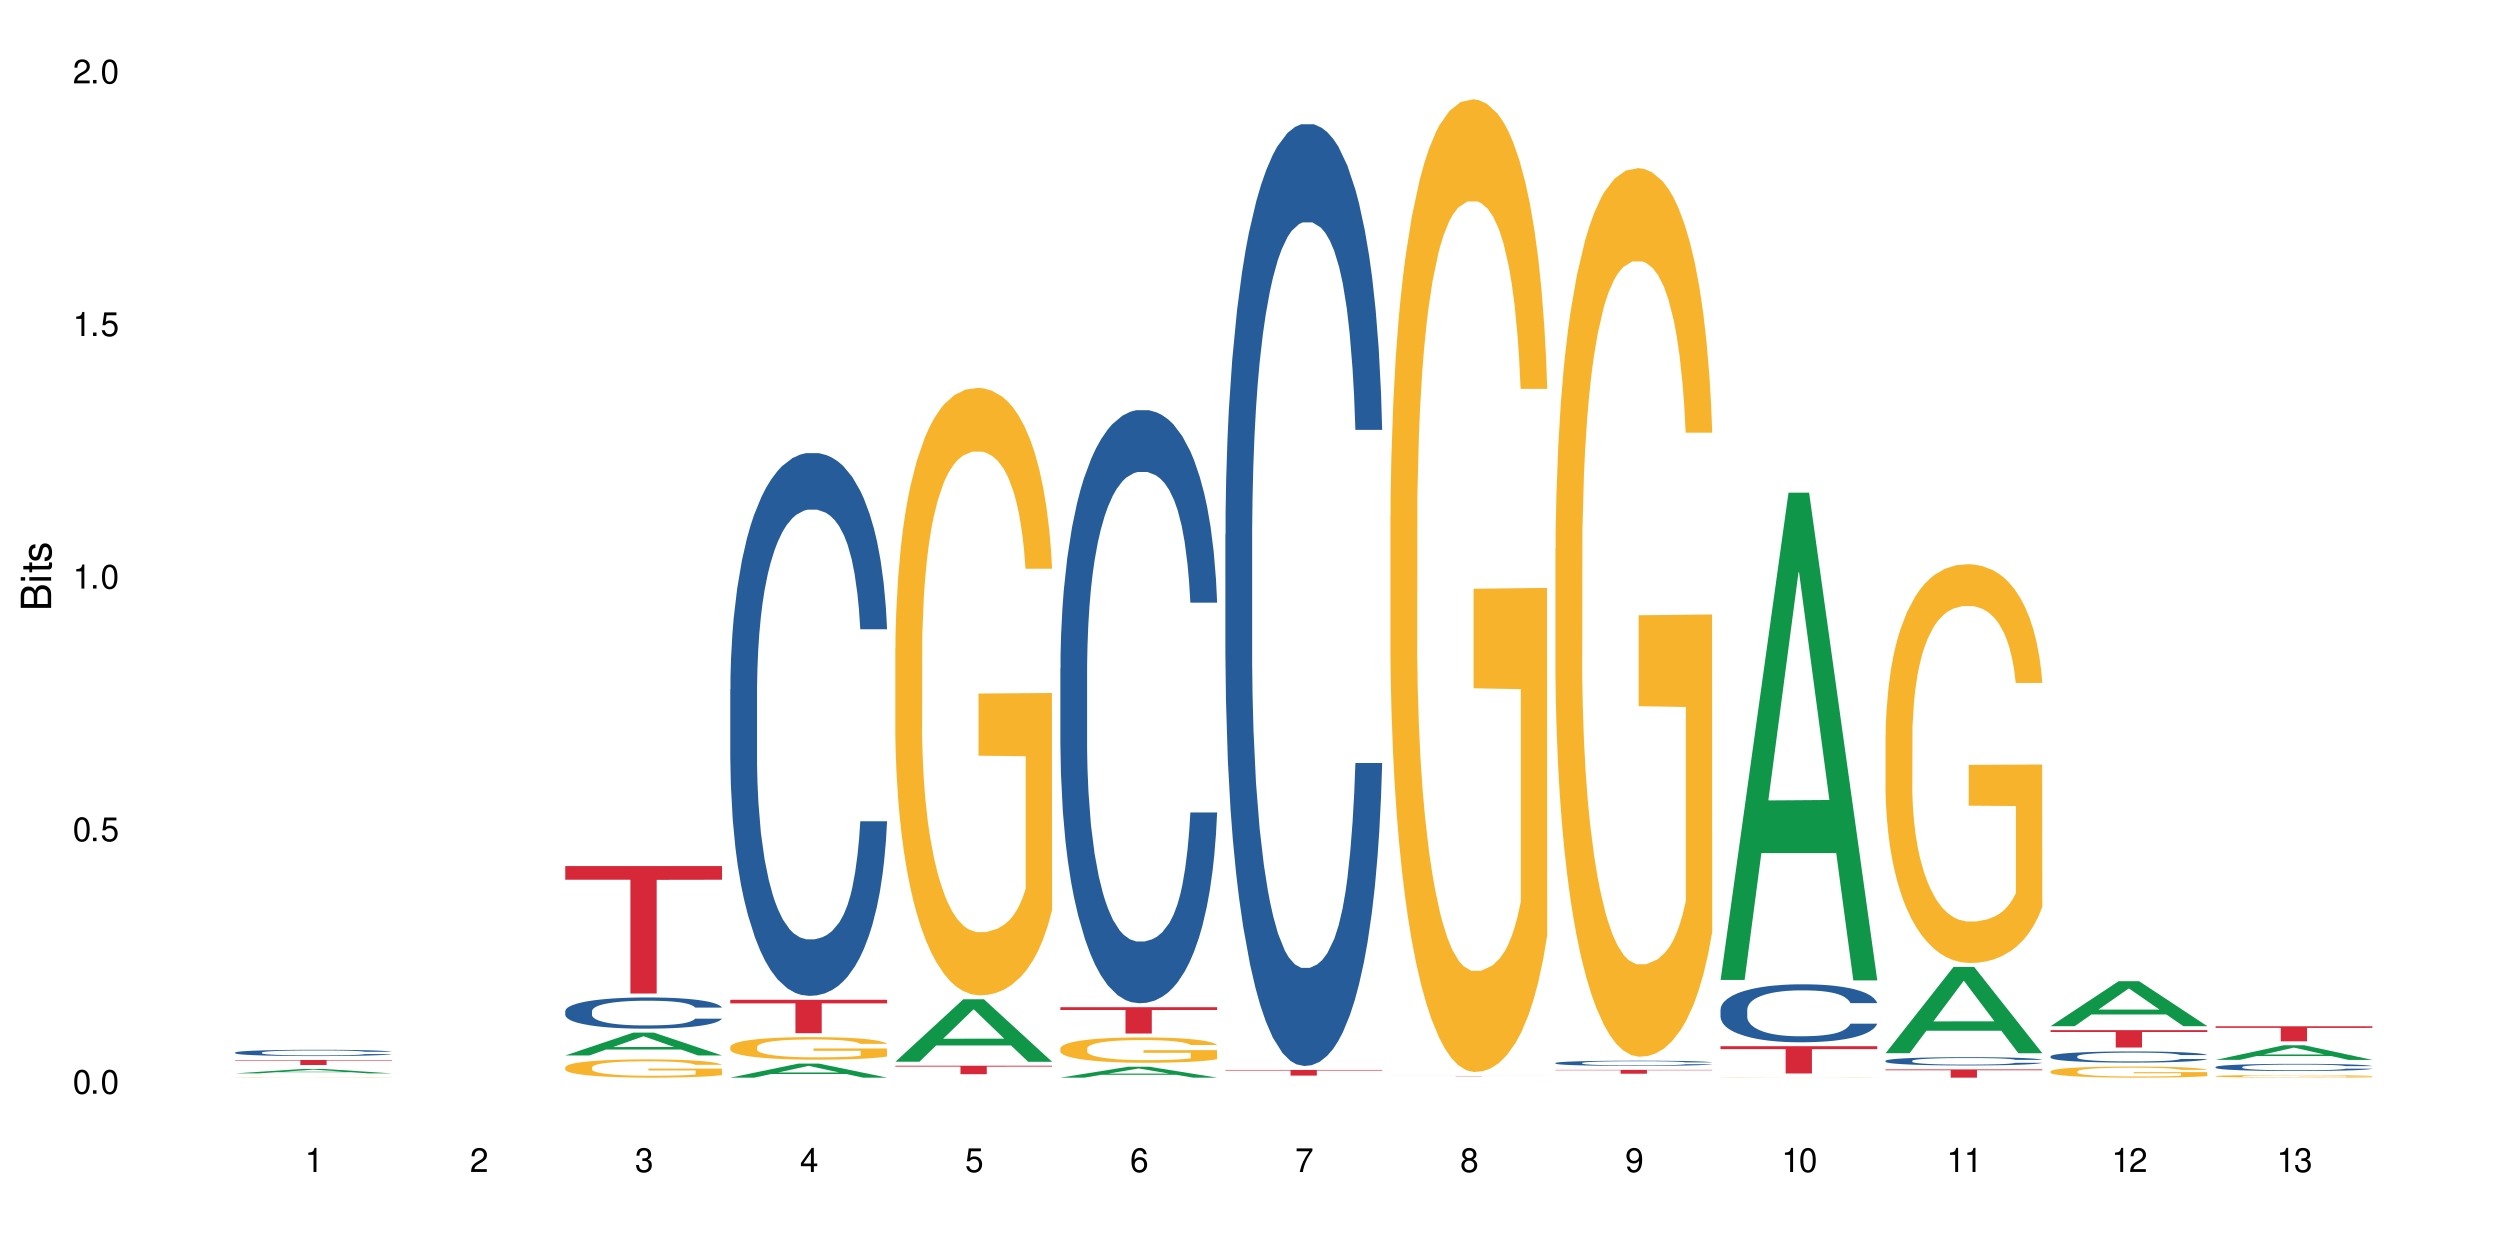<?xml version="1.0" encoding="UTF-8"?>
<svg xmlns="http://www.w3.org/2000/svg" xmlns:xlink="http://www.w3.org/1999/xlink" width="720" height="360" viewBox="0 0 720 360">
<defs>
<g>
<g id="glyph-0-0">
</g>
<g id="glyph-0-1">
<path d="M 2.641 -6.938 C 2 -6.938 1.422 -6.656 1.078 -6.172 C 0.641 -5.562 0.406 -4.641 0.406 -3.359 C 0.406 -1.016 1.188 0.219 2.641 0.219 C 4.078 0.219 4.859 -1.016 4.859 -3.297 C 4.859 -4.641 4.656 -5.547 4.203 -6.172 C 3.844 -6.656 3.281 -6.938 2.641 -6.938 Z M 2.641 -6.188 C 3.547 -6.188 4 -5.25 4 -3.375 C 4 -1.406 3.562 -0.484 2.625 -0.484 C 1.734 -0.484 1.281 -1.438 1.281 -3.344 C 1.281 -5.25 1.734 -6.188 2.641 -6.188 Z M 2.641 -6.188 "/>
</g>
<g id="glyph-0-2">
<path d="M 1.828 -1 L 0.828 -1 L 0.828 0 L 1.828 0 Z M 1.828 -1 "/>
</g>
<g id="glyph-0-3">
<path d="M 4.562 -6.797 L 1.062 -6.797 L 0.547 -3.094 L 1.328 -3.094 C 1.719 -3.562 2.047 -3.734 2.578 -3.734 C 3.484 -3.734 4.062 -3.109 4.062 -2.094 C 4.062 -1.125 3.484 -0.531 2.578 -0.531 C 1.828 -0.531 1.375 -0.906 1.188 -1.672 L 0.328 -1.672 C 0.453 -1.109 0.547 -0.844 0.75 -0.594 C 1.125 -0.078 1.828 0.219 2.594 0.219 C 3.969 0.219 4.922 -0.781 4.922 -2.219 C 4.922 -3.562 4.031 -4.484 2.719 -4.484 C 2.25 -4.484 1.859 -4.359 1.469 -4.062 L 1.734 -5.969 L 4.562 -5.969 Z M 4.562 -6.797 "/>
</g>
<g id="glyph-0-4">
<path d="M 2.484 -4.938 L 2.484 0 L 3.328 0 L 3.328 -6.938 L 2.766 -6.938 C 2.469 -5.875 2.281 -5.734 0.984 -5.562 L 0.984 -4.938 Z M 2.484 -4.938 "/>
</g>
<g id="glyph-0-5">
<path d="M 4.859 -0.828 L 1.281 -0.828 C 1.359 -1.406 1.672 -1.781 2.5 -2.281 L 3.469 -2.828 C 4.406 -3.344 4.906 -4.062 4.906 -4.906 C 4.906 -5.484 4.672 -6.031 4.266 -6.406 C 3.859 -6.766 3.375 -6.938 2.719 -6.938 C 1.859 -6.938 1.219 -6.625 0.844 -6.031 C 0.609 -5.672 0.5 -5.234 0.484 -4.531 L 1.328 -4.531 C 1.359 -5.016 1.406 -5.281 1.531 -5.516 C 1.75 -5.938 2.188 -6.203 2.703 -6.203 C 3.469 -6.203 4.031 -5.641 4.031 -4.891 C 4.031 -4.344 3.719 -3.859 3.125 -3.516 L 2.234 -3 C 0.812 -2.172 0.406 -1.531 0.328 -0.016 L 4.859 -0.016 Z M 4.859 -0.828 "/>
</g>
<g id="glyph-0-6">
<path d="M 2.125 -3.188 L 2.578 -3.188 C 3.5 -3.188 3.984 -2.766 3.984 -1.922 C 3.984 -1.062 3.469 -0.531 2.594 -0.531 C 1.656 -0.531 1.203 -1 1.156 -2.016 L 0.312 -2.016 C 0.344 -1.453 0.438 -1.094 0.609 -0.781 C 0.953 -0.109 1.625 0.219 2.547 0.219 C 3.953 0.219 4.859 -0.625 4.859 -1.938 C 4.859 -2.828 4.516 -3.297 3.703 -3.594 C 4.344 -3.844 4.656 -4.328 4.656 -5.031 C 4.656 -6.219 3.875 -6.938 2.578 -6.938 C 1.203 -6.938 0.484 -6.172 0.453 -4.703 L 1.297 -4.703 C 1.312 -5.125 1.344 -5.359 1.453 -5.578 C 1.641 -5.969 2.062 -6.203 2.594 -6.203 C 3.344 -6.203 3.797 -5.75 3.797 -5 C 3.797 -4.516 3.609 -4.219 3.25 -4.047 C 3.016 -3.953 2.703 -3.922 2.125 -3.906 Z M 2.125 -3.188 "/>
</g>
<g id="glyph-0-7">
<path d="M 3.141 -1.672 L 3.141 0 L 3.984 0 L 3.984 -1.672 L 4.984 -1.672 L 4.984 -2.438 L 3.984 -2.438 L 3.984 -6.938 L 3.359 -6.938 L 0.266 -2.578 L 0.266 -1.672 Z M 3.141 -2.438 L 1 -2.438 L 3.141 -5.5 Z M 3.141 -2.438 "/>
</g>
<g id="glyph-0-8">
<path d="M 4.781 -5.125 C 4.609 -6.266 3.891 -6.938 2.844 -6.938 C 2.094 -6.938 1.422 -6.578 1.031 -5.953 C 0.594 -5.266 0.406 -4.422 0.406 -3.172 C 0.406 -2 0.578 -1.25 0.984 -0.641 C 1.359 -0.078 1.953 0.219 2.703 0.219 C 3.984 0.219 4.922 -0.75 4.922 -2.094 C 4.922 -3.375 4.062 -4.281 2.844 -4.281 C 2.172 -4.281 1.641 -4.031 1.281 -3.516 C 1.281 -5.234 1.828 -6.188 2.797 -6.188 C 3.391 -6.188 3.797 -5.797 3.938 -5.125 Z M 2.734 -3.531 C 3.547 -3.531 4.062 -2.953 4.062 -2.031 C 4.062 -1.156 3.484 -0.531 2.703 -0.531 C 1.922 -0.531 1.328 -1.188 1.328 -2.078 C 1.328 -2.938 1.906 -3.531 2.734 -3.531 Z M 2.734 -3.531 "/>
</g>
<g id="glyph-0-9">
<path d="M 4.984 -6.797 L 0.438 -6.797 L 0.438 -5.969 L 4.109 -5.969 C 2.5 -3.656 1.828 -2.234 1.328 0 L 2.219 0 C 2.594 -2.172 3.453 -4.047 4.984 -6.094 Z M 4.984 -6.797 "/>
</g>
<g id="glyph-0-10">
<path d="M 3.75 -3.656 C 4.469 -4.094 4.688 -4.438 4.688 -5.078 C 4.688 -6.172 3.844 -6.938 2.641 -6.938 C 1.438 -6.938 0.594 -6.172 0.594 -5.094 C 0.594 -4.438 0.812 -4.094 1.516 -3.656 C 0.734 -3.266 0.359 -2.703 0.359 -1.922 C 0.359 -0.656 1.281 0.219 2.641 0.219 C 3.984 0.219 4.922 -0.656 4.922 -1.922 C 4.922 -2.703 4.531 -3.266 3.75 -3.656 Z M 2.641 -6.188 C 3.359 -6.188 3.812 -5.75 3.812 -5.062 C 3.812 -4.406 3.344 -3.984 2.641 -3.984 C 1.922 -3.984 1.453 -4.406 1.453 -5.078 C 1.453 -5.75 1.922 -6.188 2.641 -6.188 Z M 2.641 -3.266 C 3.484 -3.266 4.062 -2.719 4.062 -1.906 C 4.062 -1.078 3.484 -0.531 2.625 -0.531 C 1.797 -0.531 1.219 -1.094 1.219 -1.906 C 1.219 -2.719 1.781 -3.266 2.641 -3.266 Z M 2.641 -3.266 "/>
</g>
<g id="glyph-0-11">
<path d="M 0.516 -1.578 C 0.672 -0.453 1.406 0.219 2.438 0.219 C 3.188 0.219 3.859 -0.141 4.266 -0.766 C 4.688 -1.453 4.891 -2.297 4.891 -3.547 C 4.891 -4.719 4.703 -5.453 4.312 -6.078 C 3.938 -6.641 3.344 -6.938 2.594 -6.938 C 1.297 -6.938 0.359 -5.969 0.359 -4.625 C 0.359 -3.344 1.234 -2.453 2.453 -2.453 C 3.094 -2.453 3.578 -2.672 4.016 -3.203 C 4 -1.484 3.469 -0.531 2.5 -0.531 C 1.906 -0.531 1.484 -0.906 1.359 -1.578 Z M 2.578 -6.203 C 3.375 -6.203 3.969 -5.531 3.969 -4.641 C 3.969 -3.797 3.391 -3.188 2.547 -3.188 C 1.734 -3.188 1.234 -3.766 1.234 -4.688 C 1.234 -5.562 1.797 -6.203 2.578 -6.203 Z M 2.578 -6.203 "/>
</g>
<g id="glyph-1-0">
</g>
<g id="glyph-1-1">
<path d="M 0 -0.953 L 0 -4.891 C 0 -5.719 -0.234 -6.344 -0.734 -6.797 C -1.188 -7.234 -1.812 -7.469 -2.5 -7.469 C -3.547 -7.469 -4.188 -7 -4.625 -5.875 C -4.984 -6.688 -5.625 -7.094 -6.531 -7.094 C -7.172 -7.094 -7.734 -6.859 -8.141 -6.391 C -8.562 -5.922 -8.75 -5.344 -8.75 -4.5 L -8.75 -0.953 Z M -4.984 -2.062 L -7.766 -2.062 L -7.766 -4.219 C -7.766 -4.844 -7.688 -5.203 -7.453 -5.5 C -7.219 -5.812 -6.859 -5.969 -6.375 -5.969 C -5.891 -5.969 -5.531 -5.812 -5.297 -5.5 C -5.062 -5.203 -4.984 -4.844 -4.984 -4.219 Z M -0.984 -2.062 L -4 -2.062 L -4 -4.781 C -4 -5.766 -3.438 -6.359 -2.484 -6.359 C -1.547 -6.359 -0.984 -5.766 -0.984 -4.781 Z M -0.984 -2.062 "/>
</g>
<g id="glyph-1-2">
<path d="M -6.281 -1.797 L -6.281 -0.797 L 0 -0.797 L 0 -1.797 Z M -8.75 -1.797 L -8.75 -0.797 L -7.484 -0.797 L -7.484 -1.797 Z M -8.75 -1.797 "/>
</g>
<g id="glyph-1-3">
<path d="M -6.281 -3.047 L -6.281 -2.016 L -8.016 -2.016 L -8.016 -1.016 L -6.281 -1.016 L -6.281 -0.172 L -5.469 -0.172 L -5.469 -1.016 L -0.719 -1.016 C -0.078 -1.016 0.281 -1.453 0.281 -2.234 C 0.281 -2.5 0.25 -2.719 0.188 -3.047 L -0.641 -3.047 C -0.609 -2.906 -0.594 -2.766 -0.594 -2.562 C -0.594 -2.141 -0.719 -2.016 -1.156 -2.016 L -5.469 -2.016 L -5.469 -3.047 Z M -6.281 -3.047 "/>
</g>
<g id="glyph-1-4">
<path d="M -4.531 -5.25 C -5.766 -5.25 -6.469 -4.422 -6.469 -2.969 C -6.469 -1.516 -5.719 -0.562 -4.547 -0.562 C -3.562 -0.562 -3.094 -1.062 -2.734 -2.562 L -2.516 -3.484 C -2.344 -4.188 -2.094 -4.469 -1.641 -4.469 C -1.047 -4.469 -0.641 -3.875 -0.641 -3 C -0.641 -2.453 -0.797 -2 -1.062 -1.75 C -1.25 -1.594 -1.422 -1.531 -1.875 -1.469 L -1.875 -0.406 C -0.422 -0.453 0.281 -1.266 0.281 -2.922 C 0.281 -4.5 -0.5 -5.516 -1.719 -5.516 C -2.656 -5.516 -3.172 -4.984 -3.469 -3.734 L -3.703 -2.766 C -3.891 -1.953 -4.156 -1.609 -4.594 -1.609 C -5.188 -1.609 -5.547 -2.125 -5.547 -2.938 C -5.547 -3.75 -5.203 -4.172 -4.531 -4.203 Z M -4.531 -5.25 "/>
</g>
</g>
</defs>
<rect x="-72" y="-36" width="864" height="432" fill="rgb(100%, 100%, 100%)" fill-opacity="1"/>
<path fill-rule="nonzero" fill="rgb(6.275%, 58.824%, 28.235%)" fill-opacity="1" d="M 67.73 309.133 L 67.777 309.133 L 87.316 307.852 L 93.25 307.852 L 112.883 309.133 L 105.984 309.133 L 101.066 308.797 L 79.5 308.797 L 74.676 309.133 L 67.73 309.133 L 81.574 308.66 L 99.086 308.66 L 90.355 308.059 L 90.258 308.059 L 90.164 308.062 L 81.527 308.66 L 81.574 308.66 Z M 67.73 309.133 "/>
<path fill-rule="nonzero" fill="rgb(14.51%, 36.078%, 60%)" fill-opacity="1" d="M 67.73 303.125 L 67.785 303.121 L 67.785 303.082 L 67.953 303.02 L 68.336 302.941 L 68.723 302.887 L 69.715 302.789 L 71.09 302.695 L 72.523 302.621 L 73.566 302.578 L 74.504 302.547 L 76.652 302.484 L 78.027 302.453 L 79.516 302.426 L 81.332 302.398 L 82.652 302.379 L 85.629 302.355 L 87.828 302.344 L 89.535 302.336 L 93.227 302.336 L 95.43 302.344 L 97.027 302.352 L 98.789 302.367 L 100.273 302.379 L 102.863 302.418 L 105.176 302.465 L 106.223 302.488 L 107.875 302.539 L 109.141 302.59 L 110.02 302.633 L 111.012 302.695 L 111.895 302.77 L 112.555 302.852 L 112.883 302.926 L 105.176 302.926 L 104.789 302.859 L 104.348 302.809 L 103.523 302.738 L 102.699 302.691 L 101.543 302.645 L 100.496 302.613 L 99.062 302.582 L 97.797 302.562 L 96.477 302.547 L 95.207 302.535 L 92.785 302.527 L 88.93 302.527 L 86.785 302.543 L 85.629 302.555 L 83.977 302.578 L 82.82 302.598 L 81.441 302.633 L 80.508 302.66 L 79.352 302.703 L 78.523 302.742 L 77.586 302.797 L 77.035 302.836 L 76.543 302.883 L 76.102 302.938 L 75.77 302.996 L 75.551 303.055 L 75.441 303.117 L 75.441 303.371 L 75.551 303.43 L 75.824 303.5 L 76.543 303.602 L 77.586 303.688 L 78.801 303.758 L 79.957 303.809 L 80.617 303.832 L 81.496 303.859 L 82.875 303.891 L 84.855 303.926 L 86.012 303.938 L 87.773 303.949 L 89.594 303.957 L 92.016 303.957 L 94.164 303.949 L 95.594 303.941 L 97.082 303.93 L 99.117 303.902 L 100.383 303.875 L 101.484 303.844 L 102.312 303.812 L 102.863 303.785 L 103.688 303.734 L 104.348 303.676 L 104.844 303.621 L 105.176 303.562 L 112.883 303.562 L 112.555 303.629 L 112.059 303.695 L 111.562 303.742 L 110.793 303.801 L 109.91 303.852 L 108.645 303.91 L 107.598 303.945 L 106.223 303.988 L 104.957 304.02 L 103.578 304.047 L 101.543 304.082 L 100.219 304.098 L 98.789 304.113 L 97.082 304.125 L 94.934 304.137 L 92.621 304.145 L 90.473 304.145 L 88.16 304.141 L 86.453 304.137 L 84.195 304.121 L 81.387 304.09 L 79.352 304.059 L 77.754 304.027 L 76.375 303.996 L 74.836 303.949 L 72.852 303.879 L 71.641 303.82 L 70.816 303.773 L 69.879 303.711 L 69.219 303.652 L 68.445 303.559 L 67.895 303.441 L 67.73 303.352 Z M 67.73 303.125 "/>
<path fill-rule="nonzero" fill="rgb(96.863%, 70.196%, 16.863%)" fill-opacity="1" d="M 67.73 310.309 L 67.785 310.309 L 67.785 310.305 L 68.008 310.301 L 68.559 310.297 L 69.273 310.293 L 70.043 310.289 L 70.539 310.285 L 71.367 310.285 L 72.082 310.281 L 73.898 310.277 L 76.211 310.273 L 77.477 310.273 L 78.91 310.27 L 81.883 310.27 L 84.746 310.266 L 98.566 310.266 L 100.328 310.27 L 103.137 310.27 L 104.898 310.273 L 106.551 310.273 L 107.875 310.277 L 109.195 310.277 L 110.297 310.281 L 111.234 310.285 L 112.059 310.289 L 112.555 310.293 L 112.883 310.297 L 105.23 310.297 L 104.789 310.293 L 104.293 310.289 L 103.469 310.285 L 102.641 310.285 L 101.816 310.281 L 100.273 310.281 L 98.953 310.277 L 84.582 310.277 L 83.039 310.281 L 81.551 310.281 L 79.902 310.285 L 78.801 310.285 L 78.195 310.289 L 77.422 310.289 L 76.871 310.293 L 76.266 310.297 L 75.938 310.301 L 75.496 310.305 L 75.441 310.32 L 75.605 310.324 L 75.938 310.328 L 76.375 310.332 L 77.035 310.336 L 77.699 310.34 L 78.855 310.344 L 79.844 310.344 L 80.617 310.348 L 82.707 310.348 L 84.141 310.352 L 87.445 310.352 L 88.82 310.355 L 97.137 310.355 L 99.227 310.352 L 103.578 310.352 L 104.348 310.348 L 105.285 310.348 L 105.285 310.324 L 91.684 310.324 L 91.684 310.316 L 112.828 310.316 L 112.883 310.352 L 111.727 310.352 L 110.297 310.355 L 108.918 310.355 L 107.488 310.359 L 105.449 310.359 L 103.797 310.363 L 83.48 310.363 L 81.719 310.359 L 78.082 310.359 L 76.598 310.355 L 75.109 310.355 L 73.789 310.352 L 72.906 310.348 L 72.027 310.348 L 71.09 310.344 L 70.207 310.34 L 69.547 310.34 L 68.941 310.336 L 68.5 310.332 L 68.062 310.328 L 67.84 310.324 L 67.73 310.32 Z M 67.73 310.309 "/>
<path fill-rule="nonzero" fill="rgb(83.922%, 15.686%, 22.353%)" fill-opacity="1" d="M 67.73 305.277 L 112.883 305.277 L 112.883 305.43 L 94.066 305.434 L 94.066 306.719 L 86.496 306.719 L 86.496 305.434 L 86.387 305.43 L 67.73 305.43 Z M 67.73 305.277 "/>
<path fill-rule="nonzero" fill="rgb(6.275%, 58.824%, 28.235%)" fill-opacity="1" d="M 162.793 303.969 L 162.84 303.965 L 182.379 297.391 L 188.312 297.391 L 207.945 303.977 L 201.047 303.977 L 196.125 302.258 L 174.562 302.258 L 169.738 303.969 L 162.793 303.969 L 176.637 301.547 L 194.148 301.539 L 185.418 298.465 L 185.32 298.461 L 185.223 298.477 L 176.59 301.539 L 176.637 301.547 Z M 162.793 303.969 "/>
<path fill-rule="nonzero" fill="rgb(14.51%, 36.078%, 60%)" fill-opacity="1" d="M 162.793 291.184 L 162.848 291.176 L 162.848 290.977 L 163.012 290.668 L 163.398 290.273 L 163.781 290 L 164.773 289.516 L 166.148 289.047 L 167.582 288.688 L 168.629 288.473 L 169.562 288.309 L 171.711 288.004 L 173.09 287.852 L 174.574 287.711 L 176.391 287.57 L 177.715 287.488 L 180.688 287.355 L 182.891 287.301 L 184.598 287.273 L 188.285 287.273 L 190.488 287.309 L 192.086 287.348 L 193.848 287.414 L 195.336 287.488 L 197.922 287.668 L 200.234 287.898 L 201.281 288.031 L 202.934 288.285 L 204.199 288.531 L 205.082 288.746 L 206.074 289.047 L 206.953 289.418 L 207.613 289.836 L 207.945 290.191 L 200.234 290.191 L 199.852 289.863 L 199.41 289.605 L 198.582 289.27 L 197.758 289.031 L 196.602 288.793 L 195.555 288.637 L 194.125 288.48 L 192.855 288.383 L 191.535 288.309 L 190.27 288.262 L 187.848 288.211 L 185.039 288.211 L 183.992 288.227 L 181.844 288.293 L 180.688 288.352 L 179.035 288.465 L 177.879 288.574 L 176.504 288.738 L 175.566 288.875 L 174.41 289.09 L 173.586 289.277 L 172.648 289.551 L 172.098 289.754 L 171.602 289.984 L 171.16 290.254 L 170.832 290.543 L 170.609 290.848 L 170.5 291.141 L 170.5 292.414 L 170.609 292.711 L 170.887 293.055 L 171.602 293.555 L 172.648 293.992 L 173.859 294.336 L 175.016 294.582 L 175.676 294.699 L 176.559 294.828 L 177.934 294.992 L 179.918 295.156 L 181.074 295.223 L 182.836 295.289 L 184.652 295.32 L 187.074 295.32 L 189.223 295.289 L 190.656 295.246 L 192.141 295.184 L 194.18 295.043 L 195.445 294.91 L 196.547 294.754 L 197.371 294.598 L 197.922 294.469 L 198.75 294.215 L 199.41 293.934 L 199.906 293.648 L 200.234 293.367 L 207.945 293.367 L 207.613 293.695 L 207.117 294.016 L 206.625 294.254 L 205.852 294.543 L 204.973 294.797 L 203.703 295.082 L 202.66 295.273 L 201.281 295.477 L 200.016 295.633 L 198.641 295.773 L 196.602 295.938 L 195.281 296.02 L 193.848 296.094 L 192.141 296.16 L 189.992 296.215 L 187.68 296.25 L 185.535 296.258 L 183.219 296.242 L 181.512 296.207 L 179.254 296.133 L 176.449 295.988 L 174.41 295.832 L 172.812 295.676 L 171.438 295.512 L 169.895 295.289 L 167.914 294.926 L 166.699 294.648 L 165.875 294.418 L 164.938 294.098 L 164.277 293.812 L 163.508 293.352 L 162.957 292.77 L 162.793 292.316 Z M 162.793 291.184 "/>
<path fill-rule="nonzero" fill="rgb(96.863%, 70.196%, 16.863%)" fill-opacity="1" d="M 162.793 307.359 L 162.848 307.355 L 162.848 307.258 L 163.066 307.043 L 163.617 306.746 L 164.332 306.5 L 165.105 306.309 L 165.602 306.207 L 166.426 306.062 L 167.141 305.957 L 168.957 305.742 L 171.27 305.539 L 172.539 305.453 L 173.969 305.371 L 176.008 305.281 L 176.941 305.246 L 179.805 305.172 L 183.055 305.121 L 186.633 305.109 L 188.285 305.113 L 190.543 305.133 L 193.629 305.184 L 195.391 305.234 L 196.766 305.281 L 198.199 305.344 L 199.961 305.441 L 201.613 305.555 L 202.934 305.672 L 204.254 305.812 L 205.355 305.969 L 206.293 306.137 L 207.117 306.336 L 207.613 306.504 L 207.945 306.672 L 200.289 306.672 L 199.852 306.504 L 199.355 306.375 L 198.527 306.219 L 197.703 306.102 L 196.875 306.012 L 195.336 305.887 L 194.012 305.809 L 192.363 305.742 L 190.766 305.699 L 188.949 305.672 L 187.848 305.66 L 184.926 305.66 L 182.285 305.695 L 180.742 305.73 L 179.641 305.77 L 178.098 305.844 L 177.164 305.898 L 176.613 305.938 L 174.961 306.086 L 173.859 306.223 L 173.254 306.312 L 172.484 306.457 L 171.934 306.586 L 171.328 306.777 L 170.996 306.922 L 170.555 307.25 L 170.5 308.113 L 170.664 308.297 L 170.996 308.492 L 171.438 308.664 L 172.098 308.848 L 172.758 308.988 L 173.914 309.176 L 174.906 309.301 L 175.676 309.379 L 177.164 309.512 L 177.77 309.555 L 179.199 309.641 L 180.688 309.707 L 182.504 309.766 L 183.883 309.793 L 186.082 309.816 L 188.891 309.816 L 192.195 309.789 L 194.289 309.75 L 195.719 309.711 L 196.656 309.68 L 197.812 309.625 L 198.641 309.578 L 199.41 309.523 L 200.348 309.441 L 200.348 308.297 L 186.746 308.289 L 186.746 307.754 L 207.891 307.75 L 207.945 309.625 L 206.789 309.754 L 205.355 309.879 L 203.98 309.977 L 202.547 310.059 L 200.512 310.148 L 198.859 310.207 L 196.324 310.273 L 194.012 310.316 L 191.59 310.344 L 189.441 310.359 L 186.91 310.363 L 184.652 310.355 L 182.23 310.328 L 180.301 310.289 L 178.539 310.238 L 176.777 310.176 L 174.574 310.078 L 173.145 309.996 L 171.656 309.895 L 170.172 309.773 L 168.848 309.645 L 167.969 309.543 L 167.086 309.43 L 166.148 309.285 L 165.27 309.121 L 164.609 308.973 L 164.004 308.805 L 163.562 308.645 L 163.121 308.43 L 162.902 308.258 L 162.793 308.109 Z M 162.793 307.359 "/>
<path fill-rule="nonzero" fill="rgb(83.922%, 15.686%, 22.353%)" fill-opacity="1" d="M 162.793 249.434 L 207.945 249.434 L 207.945 253.363 L 189.125 253.398 L 189.125 286.145 L 181.555 286.145 L 181.555 253.434 L 181.445 253.363 L 162.793 253.363 Z M 162.793 249.434 "/>
<path fill-rule="nonzero" fill="rgb(6.275%, 58.824%, 28.235%)" fill-opacity="1" d="M 210.32 310.359 L 210.371 310.355 L 229.906 306.32 L 235.84 306.32 L 255.477 310.363 L 248.578 310.363 L 243.656 309.309 L 222.094 309.309 L 217.27 310.359 L 210.32 310.359 L 224.168 308.871 L 241.68 308.867 L 232.945 306.98 L 232.852 306.977 L 232.754 306.988 L 224.117 308.867 L 224.168 308.871 Z M 210.32 310.359 "/>
<path fill-rule="nonzero" fill="rgb(14.51%, 36.078%, 60%)" fill-opacity="1" d="M 210.32 198.516 L 210.375 198.375 L 210.375 194.945 L 210.543 189.516 L 210.926 182.656 L 211.312 177.941 L 212.305 169.512 L 213.68 161.367 L 215.113 155.078 L 216.16 151.363 L 217.094 148.508 L 219.242 143.219 L 220.617 140.504 L 222.105 138.074 L 223.922 135.648 L 225.246 134.219 L 228.219 131.934 L 230.422 130.934 L 232.129 130.504 L 235.816 130.504 L 238.02 131.074 L 239.617 131.789 L 241.379 132.934 L 242.863 134.219 L 245.453 137.363 L 247.766 141.363 L 248.812 143.648 L 250.465 148.078 L 251.73 152.363 L 252.613 156.078 L 253.602 161.367 L 254.484 167.797 L 255.145 175.082 L 255.477 181.227 L 247.766 181.227 L 247.379 175.512 L 246.941 171.082 L 246.113 165.223 L 245.289 161.082 L 244.133 156.938 L 243.086 154.223 L 241.652 151.508 L 240.387 149.793 L 239.066 148.508 L 237.801 147.648 L 235.375 146.793 L 232.566 146.793 L 231.523 147.078 L 229.375 148.223 L 228.219 149.223 L 226.566 151.223 L 225.41 153.078 L 224.031 155.938 L 223.098 158.367 L 221.941 162.082 L 221.113 165.367 L 220.18 170.082 L 219.629 173.652 L 219.133 177.656 L 218.691 182.371 L 218.359 187.371 L 218.141 192.656 L 218.031 197.801 L 218.031 219.949 L 218.141 225.094 L 218.418 231.094 L 219.133 239.809 L 220.18 247.383 L 221.391 253.383 L 222.547 257.672 L 223.207 259.672 L 224.086 261.957 L 225.465 264.816 L 227.445 267.672 L 228.602 268.816 L 230.367 269.957 L 232.184 270.531 L 234.605 270.531 L 236.754 269.957 L 238.184 269.242 L 239.672 268.102 L 241.707 265.672 L 242.977 263.387 L 244.078 260.672 L 244.902 257.957 L 245.453 255.672 L 246.277 251.242 L 246.941 246.383 L 247.438 241.383 L 247.766 236.523 L 255.477 236.523 L 255.145 242.238 L 254.648 247.812 L 254.152 251.953 L 253.383 256.957 L 252.5 261.387 L 251.234 266.387 L 250.188 269.672 L 248.812 273.246 L 247.547 275.961 L 246.168 278.387 L 244.133 281.246 L 242.809 282.676 L 241.379 283.961 L 239.672 285.105 L 237.523 286.105 L 235.211 286.676 L 233.062 286.82 L 230.75 286.531 L 229.043 285.961 L 226.785 284.676 L 223.977 282.105 L 221.941 279.391 L 220.344 276.676 L 218.965 273.816 L 217.426 269.957 L 215.441 263.672 L 214.23 258.812 L 213.406 254.812 L 212.469 249.238 L 211.809 244.238 L 211.039 236.238 L 210.488 226.094 L 210.32 218.234 Z M 210.32 198.516 "/>
<path fill-rule="nonzero" fill="rgb(96.863%, 70.196%, 16.863%)" fill-opacity="1" d="M 210.32 301.473 L 210.375 301.469 L 210.375 301.348 L 210.598 301.082 L 211.148 300.715 L 211.863 300.41 L 212.633 300.172 L 213.129 300.047 L 213.957 299.871 L 214.672 299.738 L 216.488 299.473 L 218.801 299.223 L 220.066 299.117 L 221.5 299.016 L 223.539 298.902 L 224.473 298.859 L 227.336 298.766 L 230.586 298.707 L 234.164 298.688 L 235.816 298.695 L 238.074 298.719 L 241.156 298.785 L 242.922 298.844 L 244.297 298.902 L 245.73 298.98 L 247.492 299.098 L 249.145 299.242 L 250.465 299.383 L 251.785 299.562 L 252.887 299.75 L 253.824 299.957 L 254.648 300.207 L 255.145 300.418 L 255.477 300.625 L 247.82 300.625 L 247.379 300.418 L 246.887 300.254 L 246.059 300.059 L 245.234 299.918 L 244.406 299.805 L 242.863 299.648 L 241.543 299.555 L 239.891 299.473 L 238.293 299.418 L 236.477 299.383 L 235.375 299.371 L 232.457 299.371 L 229.816 299.414 L 228.273 299.461 L 227.172 299.508 L 225.629 299.598 L 224.695 299.668 L 224.145 299.715 L 222.492 299.898 L 221.391 300.066 L 220.785 300.18 L 220.012 300.355 L 219.461 300.516 L 218.855 300.754 L 218.527 300.934 L 218.086 301.336 L 218.031 302.406 L 218.195 302.629 L 218.527 302.875 L 218.965 303.09 L 219.629 303.312 L 220.289 303.484 L 221.445 303.719 L 222.438 303.871 L 223.207 303.973 L 224.695 304.133 L 225.301 304.188 L 226.73 304.293 L 228.219 304.375 L 230.035 304.449 L 231.41 304.484 L 233.613 304.512 L 236.422 304.512 L 239.727 304.477 L 241.82 304.43 L 243.25 304.383 L 244.188 304.34 L 245.344 304.277 L 246.168 304.215 L 246.941 304.152 L 247.875 304.051 L 247.875 302.629 L 234.273 302.625 L 234.273 301.961 L 255.422 301.953 L 255.477 304.277 L 254.32 304.438 L 252.887 304.59 L 251.512 304.707 L 250.078 304.809 L 248.043 304.922 L 246.391 304.992 L 243.855 305.078 L 241.543 305.129 L 239.121 305.168 L 236.973 305.184 L 234.441 305.191 L 232.184 305.18 L 229.758 305.141 L 227.832 305.094 L 226.07 305.035 L 224.309 304.957 L 222.105 304.832 L 220.672 304.734 L 219.188 304.609 L 217.699 304.461 L 216.379 304.301 L 215.496 304.176 L 214.617 304.031 L 213.68 303.855 L 212.801 303.652 L 212.137 303.469 L 211.531 303.262 L 211.094 303.062 L 210.652 302.797 L 210.43 302.582 L 210.32 302.398 Z M 210.32 301.473 "/>
<path fill-rule="nonzero" fill="rgb(83.922%, 15.686%, 22.353%)" fill-opacity="1" d="M 210.32 287.949 L 255.477 287.949 L 255.477 288.98 L 236.656 288.988 L 236.656 297.559 L 229.086 297.559 L 229.086 288.996 L 228.977 288.98 L 210.32 288.98 Z M 210.32 287.949 "/>
<path fill-rule="nonzero" fill="rgb(6.275%, 58.824%, 28.235%)" fill-opacity="1" d="M 257.852 305.777 L 257.898 305.762 L 277.438 287.789 L 283.371 287.789 L 303.004 305.793 L 296.105 305.793 L 291.188 301.094 L 269.621 301.094 L 264.797 305.777 L 257.852 305.777 L 271.695 299.152 L 289.207 299.133 L 280.477 290.73 L 280.379 290.715 L 280.285 290.766 L 271.648 299.133 L 271.695 299.152 Z M 257.852 305.777 "/>
<path fill-rule="nonzero" fill="rgb(96.863%, 70.196%, 16.863%)" fill-opacity="1" d="M 257.852 186.641 L 257.906 186.48 L 257.906 183.285 L 258.125 176.094 L 258.676 166.191 L 259.395 158.043 L 260.164 151.652 L 260.66 148.297 L 261.484 143.504 L 262.203 139.988 L 264.02 132.797 L 266.332 126.086 L 267.598 123.211 L 269.031 120.496 L 271.066 117.461 L 272.004 116.34 L 274.867 113.785 L 278.117 112.188 L 281.695 111.707 L 283.348 111.867 L 285.605 112.508 L 288.688 114.262 L 290.449 115.859 L 291.828 117.461 L 293.258 119.535 L 295.02 122.73 L 296.672 126.566 L 297.996 130.402 L 299.316 135.195 L 300.418 140.305 L 301.352 145.898 L 302.18 152.609 L 302.676 158.199 L 303.004 163.793 L 295.352 163.793 L 294.91 158.199 L 294.414 153.887 L 293.59 148.613 L 292.762 144.781 L 291.938 141.746 L 290.395 137.59 L 289.074 135.035 L 287.422 132.797 L 285.824 131.359 L 284.008 130.402 L 282.906 130.082 L 279.988 130.082 L 277.344 131.199 L 275.805 132.477 L 274.703 133.758 L 273.16 136.152 L 272.223 138.07 L 271.672 139.348 L 270.02 144.301 L 268.918 148.773 L 268.312 151.809 L 267.543 156.602 L 266.992 160.918 L 266.387 167.309 L 266.055 172.102 L 265.617 182.965 L 265.562 211.727 L 265.727 217.797 L 266.055 224.348 L 266.496 230.098 L 267.156 236.172 L 267.82 240.805 L 268.977 247.035 L 269.965 251.188 L 270.738 253.906 L 272.223 258.219 L 272.828 259.656 L 274.262 262.531 L 275.746 264.77 L 277.566 266.688 L 278.941 267.645 L 281.145 268.445 L 283.953 268.445 L 287.258 267.484 L 289.348 266.207 L 290.781 264.93 L 291.719 263.812 L 292.875 262.055 L 293.699 260.457 L 294.469 258.699 L 295.406 255.98 L 295.406 217.797 L 281.805 217.637 L 281.805 199.742 L 302.949 199.582 L 303.004 262.055 L 301.848 266.367 L 300.418 270.52 L 299.039 273.719 L 297.609 276.434 L 295.57 279.469 L 293.918 281.387 L 291.387 283.621 L 289.074 285.062 L 286.652 286.02 L 284.504 286.5 L 281.969 286.66 L 279.711 286.34 L 277.289 285.379 L 275.363 284.102 L 273.602 282.504 L 271.84 280.426 L 269.637 277.07 L 268.203 274.355 L 266.719 271 L 265.23 267.008 L 263.91 262.691 L 263.027 259.336 L 262.148 255.504 L 261.211 250.711 L 260.328 245.277 L 259.668 240.324 L 259.062 234.73 L 258.621 229.461 L 258.184 222.27 L 257.961 216.52 L 257.852 211.566 Z M 257.852 186.641 "/>
<path fill-rule="nonzero" fill="rgb(83.922%, 15.686%, 22.353%)" fill-opacity="1" d="M 257.852 306.926 L 303.004 306.926 L 303.004 307.188 L 284.188 307.191 L 284.188 309.363 L 276.617 309.363 L 276.617 307.191 L 276.504 307.188 L 257.852 307.188 Z M 257.852 306.926 "/>
<path fill-rule="nonzero" fill="rgb(6.275%, 58.824%, 28.235%)" fill-opacity="1" d="M 305.383 310.363 L 305.43 310.359 L 324.969 307.211 L 330.902 307.211 L 350.535 310.363 L 343.637 310.363 L 338.715 309.543 L 317.152 309.543 L 312.328 310.363 L 305.383 310.363 L 319.227 309.203 L 336.738 309.199 L 328.008 307.727 L 327.91 307.723 L 327.812 307.734 L 319.18 309.199 L 319.227 309.203 Z M 305.383 310.363 "/>
<path fill-rule="nonzero" fill="rgb(14.51%, 36.078%, 60%)" fill-opacity="1" d="M 305.383 192.453 L 305.438 192.297 L 305.438 188.547 L 305.602 182.617 L 305.988 175.121 L 306.371 169.969 L 307.363 160.758 L 308.742 151.859 L 310.172 144.988 L 311.219 140.93 L 312.156 137.805 L 314.301 132.027 L 315.68 129.062 L 317.164 126.406 L 318.984 123.754 L 320.305 122.191 L 323.277 119.695 L 325.48 118.602 L 327.188 118.133 L 330.879 118.133 L 333.078 118.758 L 334.676 119.539 L 336.438 120.789 L 337.926 122.191 L 340.512 125.629 L 342.828 130 L 343.871 132.496 L 345.523 137.336 L 346.789 142.02 L 347.672 146.082 L 348.664 151.859 L 349.543 158.883 L 350.203 166.848 L 350.535 173.559 L 342.828 173.559 L 342.441 167.316 L 342 162.473 L 341.176 156.074 L 340.348 151.547 L 339.191 147.016 L 338.145 144.051 L 336.715 141.086 L 335.449 139.211 L 334.125 137.805 L 332.859 136.867 L 330.438 135.934 L 327.629 135.934 L 326.582 136.246 L 324.434 137.492 L 323.277 138.586 L 321.625 140.773 L 320.469 142.801 L 319.094 145.926 L 318.156 148.578 L 317 152.637 L 316.176 156.23 L 315.238 161.383 L 314.688 165.285 L 314.191 169.656 L 313.75 174.809 L 313.422 180.273 L 313.199 186.051 L 313.09 191.672 L 313.09 215.871 L 313.199 221.492 L 313.477 228.051 L 314.191 237.574 L 315.238 245.848 L 316.449 252.406 L 317.605 257.09 L 318.266 259.277 L 319.148 261.773 L 320.523 264.898 L 322.508 268.02 L 323.664 269.27 L 325.426 270.52 L 327.242 271.141 L 329.664 271.141 L 331.812 270.52 L 333.246 269.738 L 334.73 268.488 L 336.77 265.832 L 338.035 263.336 L 339.137 260.371 L 339.961 257.402 L 340.512 254.906 L 341.34 250.066 L 342 244.758 L 342.496 239.293 L 342.828 233.984 L 350.535 233.984 L 350.203 240.227 L 349.711 246.316 L 349.215 250.844 L 348.441 256.309 L 347.562 261.148 L 346.297 266.613 L 345.25 270.207 L 343.871 274.109 L 342.605 277.074 L 341.23 279.73 L 339.191 282.852 L 337.871 284.414 L 336.438 285.82 L 334.73 287.066 L 332.586 288.16 L 330.27 288.785 L 328.125 288.941 L 325.812 288.629 L 324.105 288.004 L 321.848 286.598 L 319.039 283.789 L 317 280.824 L 315.402 277.855 L 314.027 274.734 L 312.484 270.52 L 310.504 263.648 L 309.293 258.34 L 308.465 253.969 L 307.531 247.879 L 306.867 242.414 L 306.098 233.672 L 305.547 222.586 L 305.383 214 Z M 305.383 192.453 "/>
<path fill-rule="nonzero" fill="rgb(96.863%, 70.196%, 16.863%)" fill-opacity="1" d="M 305.383 301.906 L 305.438 301.898 L 305.438 301.766 L 305.656 301.469 L 306.207 301.055 L 306.922 300.715 L 307.695 300.445 L 308.191 300.309 L 309.016 300.105 L 309.73 299.961 L 311.551 299.66 L 313.863 299.379 L 315.129 299.262 L 316.559 299.148 L 318.598 299.02 L 319.535 298.973 L 322.398 298.867 L 325.645 298.801 L 329.227 298.781 L 330.879 298.789 L 333.137 298.812 L 336.219 298.887 L 337.98 298.953 L 339.355 299.02 L 340.789 299.105 L 342.551 299.242 L 344.203 299.402 L 345.523 299.559 L 346.848 299.762 L 347.949 299.973 L 348.883 300.207 L 349.711 300.488 L 350.203 300.719 L 350.535 300.953 L 342.883 300.953 L 342.441 300.719 L 341.945 300.539 L 341.121 300.32 L 340.293 300.16 L 339.469 300.035 L 337.926 299.859 L 336.605 299.754 L 334.953 299.66 L 333.355 299.602 L 331.539 299.559 L 330.438 299.547 L 327.52 299.547 L 324.875 299.594 L 323.332 299.648 L 322.23 299.699 L 320.691 299.801 L 319.754 299.879 L 319.203 299.934 L 317.551 300.141 L 316.449 300.328 L 315.844 300.453 L 315.074 300.652 L 314.523 300.832 L 313.918 301.102 L 313.586 301.301 L 313.145 301.754 L 313.09 302.953 L 313.258 303.207 L 313.586 303.48 L 314.027 303.719 L 314.688 303.973 L 315.348 304.168 L 316.504 304.426 L 317.496 304.602 L 318.266 304.715 L 319.754 304.895 L 320.359 304.953 L 321.793 305.074 L 323.277 305.168 L 325.094 305.246 L 326.473 305.285 L 328.676 305.32 L 331.484 305.32 L 334.785 305.281 L 336.879 305.227 L 338.312 305.172 L 339.246 305.125 L 340.402 305.055 L 341.23 304.988 L 342 304.914 L 342.938 304.801 L 342.938 303.207 L 329.336 303.199 L 329.336 302.453 L 350.48 302.445 L 350.535 305.055 L 349.379 305.234 L 347.949 305.406 L 346.57 305.539 L 345.141 305.652 L 343.102 305.781 L 341.449 305.859 L 338.918 305.953 L 336.605 306.012 L 334.18 306.055 L 332.035 306.074 L 329.5 306.078 L 327.242 306.066 L 324.82 306.027 L 322.895 305.973 L 321.129 305.906 L 319.367 305.82 L 317.164 305.68 L 315.734 305.566 L 314.246 305.426 L 312.762 305.262 L 311.438 305.082 L 310.559 304.941 L 309.676 304.781 L 308.742 304.582 L 307.859 304.352 L 307.199 304.148 L 306.594 303.914 L 306.152 303.695 L 305.711 303.395 L 305.492 303.152 L 305.383 302.945 Z M 305.383 301.906 "/>
<path fill-rule="nonzero" fill="rgb(83.922%, 15.686%, 22.353%)" fill-opacity="1" d="M 305.383 290.074 L 350.535 290.074 L 350.535 290.883 L 331.719 290.891 L 331.719 297.648 L 324.145 297.648 L 324.145 290.898 L 324.035 290.883 L 305.383 290.883 Z M 305.383 290.074 "/>
<path fill-rule="nonzero" fill="rgb(14.51%, 36.078%, 60%)" fill-opacity="1" d="M 352.91 153.797 L 352.969 153.551 L 352.969 147.598 L 353.133 138.176 L 353.52 126.277 L 353.902 118.094 L 354.895 103.469 L 356.27 89.336 L 357.703 78.426 L 358.75 71.98 L 359.684 67.023 L 361.832 57.852 L 363.211 53.141 L 364.695 48.926 L 366.512 44.711 L 367.836 42.23 L 370.809 38.266 L 373.012 36.527 L 374.719 35.785 L 378.406 35.785 L 380.609 36.777 L 382.207 38.016 L 383.969 40 L 385.457 42.23 L 388.043 47.684 L 390.355 54.625 L 391.402 58.594 L 393.055 66.277 L 394.32 73.719 L 395.203 80.164 L 396.195 89.336 L 397.074 100.492 L 397.734 113.137 L 398.066 123.797 L 390.355 123.797 L 389.973 113.879 L 389.531 106.195 L 388.703 96.031 L 387.879 88.84 L 386.723 81.652 L 385.676 76.941 L 384.246 72.23 L 382.977 69.254 L 381.656 67.023 L 380.391 65.535 L 377.965 64.047 L 375.16 64.047 L 374.113 64.543 L 371.965 66.527 L 370.809 68.262 L 369.156 71.734 L 368 74.957 L 366.625 79.914 L 365.688 84.129 L 364.531 90.574 L 363.703 96.277 L 362.77 104.461 L 362.219 110.656 L 361.723 117.602 L 361.281 125.781 L 360.953 134.457 L 360.73 143.633 L 360.621 152.559 L 360.621 190.984 L 360.73 199.91 L 361.008 210.324 L 361.723 225.445 L 362.77 238.586 L 363.98 249 L 365.137 256.438 L 365.797 259.91 L 366.68 263.875 L 368.055 268.832 L 370.039 273.793 L 371.195 275.777 L 372.957 277.758 L 374.773 278.75 L 377.195 278.75 L 379.344 277.758 L 380.773 276.52 L 382.262 274.535 L 384.301 270.32 L 385.566 266.355 L 386.668 261.645 L 387.492 256.934 L 388.043 252.965 L 388.871 245.281 L 389.531 236.852 L 390.027 228.176 L 390.355 219.746 L 398.066 219.746 L 397.734 229.66 L 397.238 239.332 L 396.742 246.52 L 395.973 255.199 L 395.094 262.883 L 393.824 271.562 L 392.781 277.262 L 391.402 283.461 L 390.137 288.172 L 388.758 292.387 L 386.723 297.344 L 385.402 299.824 L 383.969 302.055 L 382.262 304.039 L 380.113 305.773 L 377.801 306.766 L 375.652 307.016 L 373.34 306.52 L 371.633 305.527 L 369.375 303.297 L 366.566 298.832 L 364.531 294.121 L 362.934 289.41 L 361.559 284.453 L 360.016 277.758 L 358.031 266.852 L 356.82 258.422 L 355.996 251.48 L 355.059 241.809 L 354.398 233.133 L 353.629 219.25 L 353.078 201.645 L 352.91 188.012 Z M 352.91 153.797 "/>
<path fill-rule="nonzero" fill="rgb(83.922%, 15.686%, 22.353%)" fill-opacity="1" d="M 352.91 308.145 L 398.066 308.145 L 398.066 308.32 L 379.246 308.32 L 379.246 309.773 L 371.676 309.773 L 371.676 308.324 L 371.566 308.32 L 352.91 308.32 Z M 352.91 308.145 "/>
<path fill-rule="nonzero" fill="rgb(96.863%, 70.196%, 16.863%)" fill-opacity="1" d="M 400.441 148.586 L 400.496 148.332 L 400.496 143.215 L 400.719 131.703 L 401.27 115.84 L 401.984 102.793 L 402.754 92.559 L 403.25 87.184 L 404.078 79.508 L 404.793 73.879 L 406.609 62.367 L 408.922 51.621 L 410.188 47.016 L 411.621 42.668 L 413.656 37.805 L 414.594 36.016 L 417.457 31.922 L 420.707 29.363 L 424.285 28.598 L 425.938 28.852 L 428.195 29.875 L 431.277 32.688 L 433.039 35.246 L 434.418 37.805 L 435.848 41.133 L 437.609 46.25 L 439.262 52.391 L 440.586 58.531 L 441.906 66.207 L 443.008 74.391 L 443.945 83.348 L 444.77 94.094 L 445.266 103.047 L 445.598 112 L 437.941 112 L 437.5 103.047 L 437.004 96.141 L 436.18 87.695 L 435.355 81.555 L 434.527 76.695 L 432.984 70.043 L 431.664 65.949 L 430.012 62.367 L 428.414 60.066 L 426.598 58.531 L 425.496 58.02 L 422.578 58.02 L 419.934 59.809 L 418.395 61.855 L 417.293 63.902 L 415.75 67.742 L 414.812 70.809 L 414.262 72.855 L 412.613 80.789 L 411.512 87.953 L 410.906 92.812 L 410.133 100.488 L 409.582 107.395 L 408.977 117.629 L 408.648 125.305 L 408.207 142.703 L 408.152 188.754 L 408.316 198.477 L 408.648 208.969 L 409.086 218.176 L 409.75 227.898 L 410.41 235.32 L 411.566 245.297 L 412.555 251.949 L 413.328 256.297 L 414.812 263.207 L 415.422 265.508 L 416.852 270.113 L 418.34 273.695 L 420.156 276.766 L 421.531 278.301 L 423.734 279.582 L 426.543 279.582 L 429.848 278.047 L 431.941 276 L 433.371 273.953 L 434.309 272.16 L 435.465 269.348 L 436.289 266.789 L 437.062 263.973 L 437.996 259.625 L 437.996 198.477 L 424.395 198.223 L 424.395 169.566 L 445.539 169.312 L 445.598 269.348 L 444.438 276.254 L 443.008 282.906 L 441.633 288.023 L 440.199 292.371 L 438.16 297.234 L 436.512 300.305 L 433.977 303.887 L 431.664 306.188 L 429.242 307.723 L 427.094 308.492 L 424.562 308.746 L 422.305 308.234 L 419.879 306.699 L 417.953 304.652 L 416.191 302.094 L 414.43 298.77 L 412.227 293.395 L 410.793 289.047 L 409.309 283.676 L 407.82 277.277 L 406.5 270.371 L 405.617 264.996 L 404.738 258.855 L 403.801 251.184 L 402.922 242.484 L 402.258 234.551 L 401.652 225.598 L 401.215 217.152 L 400.773 205.641 L 400.551 196.43 L 400.441 188.5 Z M 400.441 148.586 "/>
<path fill-rule="nonzero" fill="rgb(83.922%, 15.686%, 22.353%)" fill-opacity="1" d="M 400.441 309.879 L 445.598 309.879 L 445.598 309.887 L 426.777 309.887 L 426.777 309.961 L 419.207 309.961 L 419.207 309.887 L 400.441 309.887 Z M 400.441 309.879 "/>
<path fill-rule="nonzero" fill="rgb(14.51%, 36.078%, 60%)" fill-opacity="1" d="M 447.973 306.133 L 448.027 306.129 L 448.027 306.098 L 448.191 306.047 L 448.578 305.98 L 448.965 305.934 L 449.953 305.852 L 451.332 305.773 L 452.762 305.715 L 453.809 305.68 L 454.746 305.652 L 456.895 305.602 L 458.27 305.574 L 459.758 305.551 L 461.574 305.527 L 462.895 305.516 L 465.867 305.492 L 468.07 305.484 L 469.777 305.48 L 473.469 305.48 L 475.672 305.484 L 477.266 305.492 L 479.027 305.504 L 480.516 305.516 L 483.105 305.543 L 485.418 305.582 L 486.465 305.605 L 488.113 305.648 L 489.383 305.688 L 490.262 305.723 L 491.254 305.773 L 492.137 305.836 L 492.797 305.906 L 493.125 305.965 L 485.418 305.965 L 485.031 305.91 L 484.59 305.867 L 483.766 305.812 L 482.938 305.773 L 481.781 305.734 L 480.734 305.707 L 479.305 305.68 L 478.039 305.664 L 476.715 305.652 L 475.449 305.645 L 473.027 305.637 L 469.172 305.637 L 467.023 305.648 L 465.867 305.66 L 464.215 305.68 L 463.059 305.695 L 461.684 305.723 L 460.746 305.746 L 459.59 305.781 L 458.766 305.812 L 457.828 305.859 L 457.277 305.895 L 456.781 305.93 L 456.344 305.977 L 456.012 306.023 L 455.793 306.074 L 455.68 306.125 L 455.68 306.336 L 455.793 306.387 L 456.066 306.445 L 456.781 306.527 L 457.828 306.602 L 459.039 306.66 L 460.195 306.699 L 460.859 306.719 L 461.738 306.742 L 463.117 306.77 L 465.098 306.797 L 466.254 306.809 L 468.016 306.816 L 469.832 306.824 L 472.258 306.824 L 474.402 306.816 L 475.836 306.812 L 477.32 306.801 L 479.359 306.777 L 480.625 306.754 L 481.727 306.73 L 482.555 306.703 L 483.105 306.68 L 483.93 306.637 L 484.59 306.59 L 485.086 306.543 L 485.418 306.496 L 493.125 306.496 L 492.797 306.551 L 492.301 306.605 L 491.805 306.645 L 491.035 306.691 L 490.152 306.734 L 488.887 306.785 L 487.84 306.816 L 486.465 306.848 L 485.195 306.875 L 483.82 306.898 L 481.781 306.926 L 480.461 306.941 L 479.027 306.953 L 477.32 306.965 L 475.176 306.973 L 472.863 306.977 L 470.715 306.98 L 468.402 306.977 L 466.695 306.973 L 464.438 306.961 L 461.629 306.934 L 459.59 306.91 L 457.996 306.883 L 456.617 306.855 L 455.074 306.816 L 453.094 306.758 L 451.883 306.711 L 451.055 306.672 L 450.121 306.617 L 449.461 306.57 L 448.688 306.496 L 448.137 306.398 L 447.973 306.32 Z M 447.973 306.133 "/>
<path fill-rule="nonzero" fill="rgb(96.863%, 70.196%, 16.863%)" fill-opacity="1" d="M 447.973 158.035 L 448.027 157.801 L 448.027 153.125 L 448.246 142.609 L 448.797 128.117 L 449.516 116.199 L 450.285 106.848 L 450.781 101.941 L 451.605 94.93 L 452.324 89.785 L 454.141 79.27 L 456.453 69.453 L 457.719 65.246 L 459.152 61.273 L 461.188 56.832 L 462.125 55.195 L 464.988 51.457 L 468.238 49.117 L 471.816 48.418 L 473.469 48.652 L 475.727 49.586 L 478.809 52.156 L 480.57 54.496 L 481.949 56.832 L 483.379 59.871 L 485.141 64.543 L 486.793 70.152 L 488.113 75.762 L 489.438 82.773 L 490.539 90.254 L 491.473 98.434 L 492.301 108.25 L 492.797 116.434 L 493.125 124.613 L 485.473 124.613 L 485.031 116.434 L 484.535 110.121 L 483.711 102.41 L 482.883 96.797 L 482.059 92.359 L 480.516 86.281 L 479.195 82.543 L 477.543 79.27 L 475.945 77.164 L 474.129 75.762 L 473.027 75.297 L 470.109 75.297 L 467.465 76.934 L 465.922 78.801 L 464.824 80.672 L 463.281 84.176 L 462.344 86.98 L 461.793 88.852 L 460.141 96.098 L 459.039 102.641 L 458.434 107.082 L 457.664 114.094 L 457.113 120.406 L 456.508 129.754 L 456.176 136.766 L 455.738 152.66 L 455.68 194.73 L 455.848 203.613 L 456.176 213.195 L 456.617 221.609 L 457.277 230.488 L 457.938 237.27 L 459.094 246.383 L 460.086 252.461 L 460.859 256.434 L 462.344 262.742 L 462.949 264.848 L 464.383 269.055 L 465.867 272.328 L 467.688 275.133 L 469.062 276.535 L 471.266 277.703 L 474.074 277.703 L 477.379 276.301 L 479.469 274.43 L 480.902 272.559 L 481.836 270.926 L 482.992 268.352 L 483.82 266.016 L 484.59 263.445 L 485.527 259.473 L 485.527 203.613 L 471.926 203.379 L 471.926 177.199 L 493.07 176.965 L 493.125 268.352 L 491.969 274.664 L 490.539 280.742 L 489.16 285.414 L 487.73 289.391 L 485.691 293.828 L 484.039 296.633 L 481.508 299.906 L 479.195 302.012 L 476.773 303.414 L 474.625 304.113 L 472.09 304.348 L 469.832 303.879 L 467.41 302.477 L 465.484 300.609 L 463.723 298.27 L 461.957 295.23 L 459.758 290.324 L 458.324 286.352 L 456.836 281.441 L 455.352 275.598 L 454.031 269.289 L 453.148 264.379 L 452.266 258.77 L 451.332 251.758 L 450.449 243.812 L 449.789 236.566 L 449.184 228.387 L 448.742 220.672 L 448.301 210.156 L 448.082 201.742 L 447.973 194.496 Z M 447.973 158.035 "/>
<path fill-rule="nonzero" fill="rgb(83.922%, 15.686%, 22.353%)" fill-opacity="1" d="M 447.973 308.113 L 493.125 308.113 L 493.125 308.23 L 474.309 308.234 L 474.309 309.238 L 466.734 309.238 L 466.734 308.234 L 466.625 308.23 L 447.973 308.23 Z M 447.973 308.113 "/>
<path fill-rule="nonzero" fill="rgb(6.275%, 58.824%, 28.235%)" fill-opacity="1" d="M 495.504 282.227 L 495.551 282.094 L 515.09 141.887 L 521.023 141.887 L 540.656 282.359 L 533.758 282.359 L 528.836 245.691 L 507.273 245.691 L 502.449 282.227 L 495.504 282.227 L 509.348 230.523 L 526.859 230.391 L 518.129 164.836 L 518.031 164.707 L 517.934 165.102 L 509.301 230.391 L 509.348 230.523 Z M 495.504 282.227 "/>
<path fill-rule="nonzero" fill="rgb(14.51%, 36.078%, 60%)" fill-opacity="1" d="M 495.504 290.754 L 495.559 290.738 L 495.559 290.371 L 495.723 289.793 L 496.109 289.059 L 496.492 288.555 L 497.484 287.656 L 498.863 286.785 L 500.293 286.113 L 501.34 285.719 L 502.277 285.414 L 504.422 284.848 L 505.801 284.559 L 507.285 284.301 L 509.105 284.039 L 510.426 283.887 L 513.398 283.645 L 515.602 283.535 L 517.309 283.492 L 520.996 283.492 L 523.199 283.551 L 524.797 283.629 L 526.559 283.75 L 528.047 283.887 L 530.633 284.223 L 532.945 284.648 L 533.992 284.895 L 535.645 285.367 L 536.91 285.824 L 537.793 286.223 L 538.785 286.785 L 539.664 287.473 L 540.324 288.25 L 540.656 288.906 L 532.945 288.906 L 532.562 288.297 L 532.121 287.824 L 531.297 287.199 L 530.469 286.754 L 529.312 286.312 L 528.266 286.023 L 526.836 285.734 L 525.566 285.551 L 524.246 285.414 L 522.98 285.32 L 520.559 285.23 L 517.75 285.23 L 516.703 285.262 L 514.555 285.383 L 513.398 285.488 L 511.746 285.703 L 510.59 285.902 L 509.215 286.207 L 508.277 286.465 L 507.121 286.863 L 506.297 287.215 L 505.359 287.715 L 504.809 288.098 L 504.312 288.523 L 503.871 289.027 L 503.543 289.562 L 503.32 290.129 L 503.211 290.676 L 503.211 293.043 L 503.32 293.59 L 503.598 294.23 L 504.312 295.16 L 505.359 295.969 L 506.57 296.609 L 507.727 297.07 L 508.387 297.281 L 509.27 297.527 L 510.645 297.832 L 512.629 298.137 L 513.785 298.258 L 515.547 298.379 L 517.363 298.441 L 519.785 298.441 L 521.934 298.379 L 523.367 298.305 L 524.852 298.184 L 526.891 297.922 L 528.156 297.68 L 529.258 297.391 L 530.082 297.098 L 530.633 296.855 L 531.461 296.383 L 532.121 295.863 L 532.617 295.328 L 532.945 294.812 L 540.656 294.812 L 540.324 295.422 L 539.832 296.016 L 539.336 296.457 L 538.562 296.992 L 537.684 297.465 L 536.418 298 L 535.371 298.352 L 533.992 298.73 L 532.727 299.02 L 531.352 299.281 L 529.312 299.586 L 527.992 299.738 L 526.559 299.875 L 524.852 299.996 L 522.703 300.105 L 520.391 300.164 L 518.246 300.18 L 515.934 300.148 L 514.227 300.09 L 511.969 299.953 L 509.16 299.676 L 507.121 299.387 L 505.523 299.098 L 504.148 298.793 L 502.605 298.379 L 500.625 297.711 L 499.414 297.191 L 498.586 296.762 L 497.648 296.168 L 496.988 295.633 L 496.219 294.781 L 495.668 293.695 L 495.504 292.859 Z M 495.504 290.754 "/>
<path fill-rule="nonzero" fill="rgb(96.863%, 70.196%, 16.863%)" fill-opacity="1" d="M 495.504 310.32 L 495.559 310.32 L 495.559 310.316 L 495.777 310.312 L 496.328 310.309 L 497.043 310.305 L 497.816 310.301 L 498.312 310.301 L 499.137 310.297 L 499.852 310.297 L 501.668 310.293 L 503.984 310.289 L 506.68 310.289 L 508.719 310.285 L 529.477 310.285 L 530.91 310.289 L 534.324 310.289 L 535.645 310.293 L 536.965 310.293 L 538.066 310.297 L 539.004 310.301 L 539.832 310.305 L 540.324 310.305 L 540.656 310.309 L 533.004 310.309 L 532.562 310.305 L 532.066 310.305 L 531.238 310.301 L 530.414 310.301 L 529.59 310.297 L 528.047 310.297 L 526.723 310.293 L 512.352 310.293 L 510.812 310.297 L 509.324 310.297 L 507.672 310.301 L 505.965 310.301 L 505.195 310.305 L 504.645 310.309 L 504.039 310.309 L 503.707 310.312 L 503.266 310.316 L 503.211 310.332 L 503.375 310.332 L 503.707 310.336 L 504.148 310.34 L 504.809 310.34 L 505.469 310.344 L 506.625 310.348 L 508.387 310.348 L 509.875 310.352 L 510.48 310.352 L 511.91 310.355 L 529.367 310.355 L 530.523 310.352 L 533.059 310.352 L 533.059 310.332 L 519.457 310.332 L 519.457 310.324 L 540.602 310.324 L 540.656 310.352 L 539.5 310.355 L 538.066 310.355 L 536.691 310.359 L 535.258 310.359 L 533.223 310.363 L 509.488 310.363 L 507.285 310.359 L 504.367 310.359 L 502.883 310.355 L 501.559 310.355 L 500.68 310.352 L 499.797 310.352 L 498.863 310.348 L 497.98 310.344 L 497.32 310.344 L 496.715 310.34 L 496.273 310.34 L 495.832 310.336 L 495.613 310.332 L 495.504 310.328 Z M 495.504 310.32 "/>
<path fill-rule="nonzero" fill="rgb(83.922%, 15.686%, 22.353%)" fill-opacity="1" d="M 495.504 301.312 L 540.656 301.312 L 540.656 302.152 L 521.836 302.16 L 521.836 309.152 L 514.266 309.152 L 514.266 302.168 L 514.156 302.152 L 495.504 302.152 Z M 495.504 301.312 "/>
<path fill-rule="nonzero" fill="rgb(6.275%, 58.824%, 28.235%)" fill-opacity="1" d="M 543.031 303.312 L 543.082 303.289 L 562.617 278.477 L 568.551 278.477 L 588.188 303.336 L 581.289 303.336 L 576.367 296.848 L 554.805 296.848 L 549.98 303.312 L 543.031 303.312 L 556.879 294.16 L 574.391 294.137 L 565.656 282.539 L 565.562 282.516 L 565.465 282.586 L 556.828 294.137 L 556.879 294.16 Z M 543.031 303.312 "/>
<path fill-rule="nonzero" fill="rgb(14.51%, 36.078%, 60%)" fill-opacity="1" d="M 543.031 305.504 L 543.086 305.5 L 543.086 305.449 L 543.254 305.367 L 543.637 305.262 L 544.023 305.191 L 545.016 305.062 L 546.391 304.938 L 547.824 304.84 L 548.871 304.785 L 549.805 304.742 L 551.953 304.66 L 553.328 304.617 L 554.816 304.582 L 556.633 304.543 L 557.957 304.523 L 560.93 304.488 L 563.133 304.473 L 564.84 304.465 L 568.527 304.465 L 570.73 304.477 L 572.328 304.484 L 574.09 304.504 L 575.578 304.523 L 578.164 304.57 L 580.477 304.633 L 581.523 304.668 L 583.176 304.734 L 584.441 304.801 L 585.324 304.855 L 586.312 304.938 L 587.195 305.035 L 587.855 305.145 L 588.188 305.238 L 580.477 305.238 L 580.09 305.152 L 579.652 305.086 L 578.824 304.996 L 578 304.934 L 576.844 304.871 L 575.797 304.828 L 574.363 304.785 L 573.098 304.762 L 571.777 304.742 L 570.512 304.727 L 568.086 304.715 L 565.277 304.715 L 564.234 304.719 L 562.086 304.738 L 560.93 304.75 L 559.277 304.781 L 558.121 304.812 L 556.742 304.855 L 555.809 304.891 L 554.652 304.949 L 553.824 304.996 L 552.891 305.07 L 552.34 305.125 L 551.844 305.184 L 551.402 305.258 L 551.07 305.332 L 550.852 305.414 L 550.742 305.492 L 550.742 305.832 L 550.852 305.91 L 551.129 306 L 551.844 306.133 L 552.891 306.25 L 554.102 306.34 L 555.258 306.406 L 555.918 306.438 L 556.801 306.473 L 558.176 306.516 L 560.156 306.559 L 561.312 306.574 L 563.078 306.594 L 564.895 306.602 L 567.316 306.602 L 569.465 306.594 L 570.895 306.582 L 572.383 306.562 L 574.422 306.527 L 575.688 306.492 L 576.789 306.449 L 577.613 306.41 L 578.164 306.375 L 578.992 306.309 L 579.652 306.234 L 580.148 306.156 L 580.477 306.082 L 588.188 306.082 L 587.855 306.172 L 587.359 306.254 L 586.863 306.316 L 586.094 306.395 L 585.211 306.461 L 583.945 306.539 L 582.898 306.59 L 581.523 306.645 L 580.258 306.684 L 578.879 306.723 L 576.844 306.766 L 575.52 306.785 L 574.09 306.805 L 572.383 306.824 L 570.234 306.84 L 567.922 306.848 L 565.773 306.852 L 563.461 306.844 L 561.754 306.836 L 559.496 306.816 L 556.688 306.777 L 554.652 306.738 L 553.055 306.695 L 551.68 306.652 L 550.137 306.594 L 548.152 306.496 L 546.941 306.422 L 546.117 306.363 L 545.18 306.277 L 544.52 306.199 L 543.75 306.078 L 543.199 305.926 L 543.031 305.805 Z M 543.031 305.504 "/>
<path fill-rule="nonzero" fill="rgb(96.863%, 70.196%, 16.863%)" fill-opacity="1" d="M 543.031 211.68 L 543.086 211.574 L 543.086 209.477 L 543.309 204.758 L 543.859 198.254 L 544.574 192.902 L 545.344 188.707 L 545.84 186.504 L 546.668 183.359 L 547.383 181.051 L 549.199 176.332 L 551.512 171.926 L 552.777 170.035 L 554.211 168.254 L 556.25 166.262 L 557.184 165.527 L 560.047 163.848 L 563.297 162.797 L 566.875 162.484 L 568.527 162.59 L 570.785 163.008 L 573.871 164.164 L 575.633 165.211 L 577.008 166.262 L 578.441 167.625 L 580.203 169.723 L 581.855 172.238 L 583.176 174.758 L 584.496 177.902 L 585.598 181.262 L 586.535 184.934 L 587.359 189.336 L 587.855 193.008 L 588.188 196.68 L 580.531 196.68 L 580.09 193.008 L 579.598 190.176 L 578.77 186.715 L 577.945 184.199 L 577.117 182.203 L 575.578 179.477 L 574.254 177.801 L 572.602 176.332 L 571.008 175.387 L 569.188 174.758 L 568.086 174.547 L 565.168 174.547 L 562.527 175.281 L 560.984 176.121 L 559.883 176.961 L 558.34 178.531 L 557.406 179.793 L 556.855 180.633 L 555.203 183.883 L 554.102 186.82 L 553.496 188.812 L 552.723 191.961 L 552.172 194.793 L 551.566 198.988 L 551.238 202.137 L 550.797 209.27 L 550.742 228.148 L 550.906 232.137 L 551.238 236.438 L 551.68 240.211 L 552.34 244.199 L 553 247.242 L 554.156 251.332 L 555.148 254.059 L 555.918 255.84 L 557.406 258.676 L 558.012 259.617 L 559.441 261.508 L 560.93 262.977 L 562.746 264.234 L 564.121 264.863 L 566.324 265.387 L 569.133 265.387 L 572.438 264.758 L 574.531 263.918 L 575.961 263.078 L 576.898 262.344 L 578.055 261.191 L 578.879 260.141 L 579.652 258.988 L 580.586 257.207 L 580.586 232.137 L 566.984 232.031 L 566.984 220.281 L 588.133 220.176 L 588.188 261.191 L 587.031 264.023 L 585.598 266.75 L 584.223 268.848 L 582.789 270.633 L 580.754 272.625 L 579.102 273.883 L 576.566 275.352 L 574.254 276.297 L 571.832 276.926 L 569.684 277.242 L 567.152 277.344 L 564.895 277.137 L 562.473 276.508 L 560.543 275.668 L 558.781 274.617 L 557.02 273.254 L 554.816 271.051 L 553.387 269.27 L 551.898 267.066 L 550.41 264.441 L 549.09 261.609 L 548.207 259.41 L 547.328 256.891 L 546.391 253.742 L 545.512 250.176 L 544.852 246.926 L 544.242 243.254 L 543.805 239.793 L 543.363 235.074 L 543.145 231.297 L 543.031 228.043 Z M 543.031 211.68 "/>
<path fill-rule="nonzero" fill="rgb(83.922%, 15.686%, 22.353%)" fill-opacity="1" d="M 543.031 307.98 L 588.188 307.98 L 588.188 308.238 L 569.367 308.238 L 569.367 310.363 L 561.797 310.363 L 561.797 308.242 L 561.688 308.238 L 543.031 308.238 Z M 543.031 307.98 "/>
<path fill-rule="nonzero" fill="rgb(6.275%, 58.824%, 28.235%)" fill-opacity="1" d="M 590.562 295.539 L 590.609 295.527 L 610.148 282.594 L 616.082 282.594 L 635.715 295.551 L 628.816 295.551 L 623.898 292.168 L 602.332 292.168 L 597.508 295.539 L 590.562 295.539 L 604.406 290.77 L 621.918 290.758 L 613.188 284.711 L 613.09 284.699 L 612.996 284.734 L 604.359 290.758 L 604.406 290.77 Z M 590.562 295.539 "/>
<path fill-rule="nonzero" fill="rgb(14.51%, 36.078%, 60%)" fill-opacity="1" d="M 590.562 304.215 L 590.617 304.211 L 590.617 304.141 L 590.781 304.031 L 591.168 303.891 L 591.555 303.793 L 592.547 303.621 L 593.922 303.453 L 595.352 303.324 L 596.398 303.246 L 597.336 303.188 L 599.484 303.082 L 600.859 303.023 L 602.348 302.977 L 604.164 302.926 L 605.484 302.895 L 608.461 302.848 L 610.66 302.828 L 612.367 302.82 L 616.059 302.82 L 618.262 302.832 L 619.859 302.848 L 621.621 302.871 L 623.105 302.895 L 625.695 302.961 L 628.008 303.043 L 629.055 303.09 L 630.707 303.18 L 631.973 303.27 L 632.852 303.344 L 633.844 303.453 L 634.727 303.586 L 635.387 303.734 L 635.715 303.859 L 628.008 303.859 L 627.621 303.742 L 627.18 303.652 L 626.355 303.531 L 625.531 303.445 L 624.371 303.363 L 623.328 303.305 L 621.895 303.25 L 620.629 303.215 L 619.309 303.188 L 618.039 303.172 L 615.617 303.152 L 612.809 303.152 L 611.762 303.16 L 609.617 303.184 L 608.461 303.203 L 606.809 303.246 L 605.652 303.281 L 604.273 303.34 L 603.34 303.391 L 602.18 303.469 L 601.355 303.535 L 600.418 303.633 L 599.867 303.703 L 599.375 303.785 L 598.934 303.883 L 598.602 303.984 L 598.383 304.094 L 598.273 304.199 L 598.273 304.656 L 598.383 304.762 L 598.656 304.883 L 599.375 305.062 L 600.418 305.219 L 601.633 305.34 L 602.789 305.43 L 603.449 305.469 L 604.328 305.516 L 605.707 305.574 L 607.688 305.633 L 608.844 305.656 L 610.605 305.68 L 612.422 305.691 L 614.848 305.691 L 616.996 305.68 L 618.426 305.664 L 619.914 305.641 L 621.949 305.594 L 623.215 305.547 L 624.316 305.488 L 625.145 305.434 L 625.695 305.387 L 626.52 305.297 L 627.18 305.195 L 627.676 305.094 L 628.008 304.996 L 635.715 304.996 L 635.387 305.113 L 634.891 305.227 L 634.395 305.312 L 633.625 305.414 L 632.742 305.504 L 631.477 305.605 L 630.43 305.676 L 629.055 305.746 L 627.785 305.805 L 626.41 305.852 L 624.371 305.91 L 623.051 305.941 L 621.621 305.969 L 619.914 305.992 L 617.766 306.012 L 615.453 306.023 L 613.305 306.027 L 610.992 306.02 L 609.285 306.008 L 607.027 305.98 L 604.219 305.93 L 602.18 305.875 L 600.586 305.816 L 599.207 305.758 L 597.668 305.68 L 595.684 305.551 L 594.473 305.453 L 593.645 305.371 L 592.711 305.254 L 592.051 305.152 L 591.277 304.988 L 590.727 304.781 L 590.562 304.621 Z M 590.562 304.215 "/>
<path fill-rule="nonzero" fill="rgb(96.863%, 70.196%, 16.863%)" fill-opacity="1" d="M 590.562 308.531 L 590.617 308.527 L 590.617 308.469 L 590.84 308.34 L 591.391 308.156 L 592.105 308.008 L 592.875 307.891 L 593.371 307.828 L 594.195 307.742 L 594.914 307.676 L 596.73 307.543 L 599.043 307.422 L 600.309 307.367 L 601.742 307.32 L 603.777 307.262 L 604.715 307.242 L 607.578 307.195 L 610.828 307.168 L 614.406 307.156 L 616.059 307.16 L 618.316 307.172 L 621.398 307.203 L 623.16 307.234 L 624.539 307.262 L 625.969 307.301 L 627.73 307.359 L 629.383 307.43 L 630.707 307.5 L 632.027 307.59 L 633.129 307.684 L 634.066 307.785 L 634.891 307.906 L 635.387 308.012 L 635.715 308.113 L 628.062 308.113 L 627.621 308.012 L 627.125 307.93 L 626.301 307.836 L 625.473 307.766 L 624.648 307.707 L 623.105 307.633 L 621.785 307.586 L 620.133 307.543 L 618.535 307.52 L 616.719 307.5 L 615.617 307.496 L 612.699 307.496 L 610.055 307.516 L 608.516 307.539 L 607.414 307.562 L 605.871 307.605 L 604.934 307.641 L 604.383 307.664 L 602.73 307.754 L 601.633 307.836 L 601.023 307.895 L 600.254 307.98 L 599.703 308.059 L 599.098 308.176 L 598.766 308.266 L 598.328 308.465 L 598.273 308.992 L 598.438 309.102 L 598.766 309.223 L 599.207 309.328 L 599.867 309.438 L 600.531 309.523 L 601.688 309.637 L 602.676 309.715 L 603.449 309.766 L 604.934 309.844 L 605.539 309.871 L 606.973 309.922 L 608.461 309.965 L 610.277 310 L 611.652 310.016 L 613.855 310.031 L 616.664 310.031 L 619.969 310.012 L 622.059 309.988 L 623.492 309.965 L 624.43 309.945 L 625.586 309.914 L 626.41 309.883 L 627.18 309.852 L 628.117 309.801 L 628.117 309.102 L 614.516 309.098 L 614.516 308.773 L 635.66 308.77 L 635.715 309.914 L 634.559 309.992 L 633.129 310.07 L 631.75 310.129 L 630.32 310.176 L 628.281 310.234 L 626.629 310.27 L 624.098 310.309 L 621.785 310.336 L 619.363 310.352 L 617.215 310.363 L 614.68 310.363 L 612.422 310.359 L 610 310.34 L 608.074 310.316 L 606.312 310.289 L 604.551 310.25 L 602.348 310.188 L 600.914 310.141 L 599.43 310.078 L 597.941 310.004 L 596.621 309.926 L 595.738 309.863 L 594.859 309.793 L 593.922 309.707 L 593.039 309.605 L 592.379 309.516 L 591.773 309.414 L 591.332 309.316 L 590.895 309.184 L 590.672 309.078 L 590.562 308.988 Z M 590.562 308.531 "/>
<path fill-rule="nonzero" fill="rgb(83.922%, 15.686%, 22.353%)" fill-opacity="1" d="M 590.562 296.684 L 635.715 296.684 L 635.715 297.219 L 616.898 297.223 L 616.898 301.688 L 609.328 301.688 L 609.328 297.23 L 609.219 297.219 L 590.562 297.219 Z M 590.562 296.684 "/>
<path fill-rule="nonzero" fill="rgb(6.275%, 58.824%, 28.235%)" fill-opacity="1" d="M 638.094 305.25 L 638.141 305.246 L 657.68 301.035 L 663.613 301.035 L 683.246 305.254 L 676.348 305.254 L 671.426 304.152 L 649.863 304.152 L 645.039 305.25 L 638.094 305.25 L 651.938 303.695 L 669.449 303.691 L 660.719 301.723 L 660.621 301.719 L 660.523 301.73 L 651.891 303.691 L 651.938 303.695 Z M 638.094 305.25 "/>
<path fill-rule="nonzero" fill="rgb(14.51%, 36.078%, 60%)" fill-opacity="1" d="M 638.094 307.285 L 638.148 307.281 L 638.148 307.238 L 638.312 307.164 L 638.699 307.074 L 639.086 307.012 L 640.074 306.902 L 641.453 306.793 L 642.883 306.711 L 643.93 306.66 L 644.867 306.621 L 647.012 306.555 L 648.391 306.516 L 649.879 306.484 L 651.695 306.453 L 653.016 306.434 L 655.988 306.402 L 658.191 306.391 L 659.898 306.387 L 663.59 306.387 L 665.789 306.391 L 667.387 306.402 L 669.148 306.418 L 670.637 306.434 L 673.227 306.477 L 675.539 306.527 L 676.582 306.559 L 678.234 306.617 L 679.504 306.676 L 680.383 306.723 L 681.375 306.793 L 682.254 306.879 L 682.918 306.973 L 683.246 307.055 L 675.539 307.055 L 675.152 306.98 L 674.711 306.922 L 673.887 306.844 L 673.059 306.789 L 671.902 306.734 L 670.855 306.699 L 669.426 306.664 L 668.16 306.641 L 666.836 306.621 L 665.57 306.613 L 663.148 306.602 L 660.34 306.602 L 659.293 306.605 L 657.145 306.617 L 655.988 306.633 L 654.336 306.66 L 653.18 306.684 L 651.805 306.723 L 650.867 306.754 L 649.711 306.801 L 648.887 306.848 L 647.949 306.91 L 647.398 306.957 L 646.902 307.008 L 646.465 307.07 L 646.133 307.137 L 645.914 307.207 L 645.801 307.273 L 645.801 307.566 L 645.914 307.637 L 646.188 307.715 L 646.902 307.832 L 647.949 307.93 L 649.16 308.012 L 650.316 308.066 L 650.977 308.094 L 651.859 308.125 L 653.234 308.16 L 655.219 308.199 L 656.375 308.215 L 658.137 308.23 L 659.953 308.238 L 662.375 308.238 L 664.523 308.23 L 665.957 308.219 L 667.441 308.203 L 669.48 308.172 L 670.746 308.141 L 671.848 308.105 L 672.676 308.07 L 673.227 308.039 L 674.051 307.98 L 674.711 307.918 L 675.207 307.852 L 675.539 307.785 L 683.246 307.785 L 682.918 307.863 L 682.422 307.938 L 681.926 307.992 L 681.152 308.059 L 680.273 308.117 L 679.008 308.184 L 677.961 308.227 L 676.582 308.273 L 675.316 308.309 L 673.941 308.34 L 671.902 308.379 L 670.582 308.398 L 669.148 308.414 L 667.441 308.43 L 665.297 308.441 L 662.984 308.449 L 660.836 308.453 L 658.523 308.449 L 656.816 308.441 L 654.559 308.422 L 651.75 308.391 L 649.711 308.355 L 648.113 308.316 L 646.738 308.281 L 645.195 308.23 L 643.215 308.145 L 642.004 308.082 L 641.176 308.027 L 640.242 307.957 L 639.578 307.891 L 638.809 307.781 L 638.258 307.648 L 638.094 307.547 Z M 638.094 307.285 "/>
<path fill-rule="nonzero" fill="rgb(96.863%, 70.196%, 16.863%)" fill-opacity="1" d="M 638.094 309.918 L 638.148 309.918 L 638.148 309.902 L 638.367 309.871 L 638.918 309.828 L 639.637 309.789 L 640.406 309.762 L 640.902 309.746 L 641.727 309.727 L 642.441 309.711 L 644.262 309.68 L 646.574 309.648 L 647.84 309.637 L 649.27 309.621 L 651.309 309.609 L 652.246 309.605 L 655.109 309.594 L 658.355 309.586 L 661.938 309.582 L 663.59 309.586 L 665.848 309.586 L 668.93 309.594 L 670.691 309.602 L 672.066 309.609 L 673.5 309.617 L 675.262 309.633 L 676.914 309.648 L 678.234 309.668 L 679.559 309.688 L 680.66 309.711 L 681.594 309.738 L 682.422 309.766 L 682.918 309.793 L 683.246 309.816 L 675.594 309.816 L 675.152 309.793 L 674.656 309.773 L 673.832 309.75 L 673.004 309.73 L 672.18 309.719 L 670.637 309.699 L 669.316 309.688 L 667.664 309.68 L 666.066 309.672 L 664.25 309.668 L 663.148 309.664 L 660.23 309.664 L 657.586 309.672 L 656.043 309.676 L 654.941 309.684 L 653.402 309.691 L 652.465 309.703 L 651.914 309.707 L 650.262 309.73 L 649.16 309.75 L 648.555 309.762 L 647.785 309.785 L 647.234 309.805 L 646.629 309.832 L 646.297 309.852 L 645.855 309.902 L 645.801 310.031 L 645.969 310.059 L 646.297 310.086 L 646.738 310.113 L 647.398 310.141 L 648.059 310.16 L 649.215 310.188 L 650.207 310.207 L 650.977 310.219 L 652.465 310.238 L 653.07 310.246 L 654.504 310.258 L 655.988 310.266 L 657.805 310.277 L 659.184 310.281 L 661.387 310.285 L 664.195 310.285 L 667.496 310.277 L 669.59 310.273 L 671.023 310.27 L 671.957 310.262 L 673.113 310.254 L 673.941 310.246 L 674.711 310.238 L 675.648 310.227 L 675.648 310.059 L 662.047 310.055 L 662.047 309.977 L 683.191 309.977 L 683.246 310.254 L 682.09 310.273 L 680.66 310.293 L 679.281 310.309 L 677.852 310.32 L 675.812 310.332 L 674.16 310.34 L 671.629 310.352 L 669.316 310.359 L 666.891 310.363 L 659.953 310.363 L 657.531 310.359 L 655.605 310.352 L 653.84 310.348 L 652.078 310.336 L 649.879 310.32 L 648.445 310.309 L 646.957 310.293 L 645.473 310.277 L 644.148 310.258 L 643.27 310.242 L 642.387 310.227 L 641.453 310.203 L 640.57 310.18 L 639.91 310.156 L 639.305 310.133 L 638.863 310.109 L 638.422 310.078 L 638.203 310.051 L 638.094 310.031 Z M 638.094 309.918 "/>
<path fill-rule="nonzero" fill="rgb(83.922%, 15.686%, 22.353%)" fill-opacity="1" d="M 638.094 295.57 L 683.246 295.57 L 683.246 296.035 L 664.43 296.039 L 664.43 299.902 L 656.855 299.902 L 656.855 296.043 L 656.746 296.035 L 638.094 296.035 Z M 638.094 295.57 "/>
<g fill="rgb(0%, 0%, 0%)" fill-opacity="1">
<use xlink:href="#glyph-0-1" x="20.965" y="314.993"/>
<use xlink:href="#glyph-0-2" x="25.965" y="314.993"/>
<use xlink:href="#glyph-0-1" x="28.965" y="314.993"/>
</g>
<g fill="rgb(0%, 0%, 0%)" fill-opacity="1">
<use xlink:href="#glyph-0-1" x="20.965" y="242.251"/>
<use xlink:href="#glyph-0-2" x="25.965" y="242.251"/>
<use xlink:href="#glyph-0-3" x="28.965" y="242.251"/>
</g>
<g fill="rgb(0%, 0%, 0%)" fill-opacity="1">
<use xlink:href="#glyph-0-4" x="20.965" y="169.509"/>
<use xlink:href="#glyph-0-2" x="25.965" y="169.509"/>
<use xlink:href="#glyph-0-1" x="28.965" y="169.509"/>
</g>
<g fill="rgb(0%, 0%, 0%)" fill-opacity="1">
<use xlink:href="#glyph-0-4" x="20.965" y="96.767"/>
<use xlink:href="#glyph-0-2" x="25.965" y="96.767"/>
<use xlink:href="#glyph-0-3" x="28.965" y="96.767"/>
</g>
<g fill="rgb(0%, 0%, 0%)" fill-opacity="1">
<use xlink:href="#glyph-0-5" x="20.965" y="24.024"/>
<use xlink:href="#glyph-0-2" x="25.965" y="24.024"/>
<use xlink:href="#glyph-0-1" x="28.965" y="24.024"/>
</g>
<g fill="rgb(0%, 0%, 0%)" fill-opacity="1">
<use xlink:href="#glyph-0-4" x="87.809" y="337.532"/>
</g>
<g fill="rgb(0%, 0%, 0%)" fill-opacity="1">
<use xlink:href="#glyph-0-5" x="135.34" y="337.532"/>
</g>
<g fill="rgb(0%, 0%, 0%)" fill-opacity="1">
<use xlink:href="#glyph-0-6" x="182.867" y="337.532"/>
</g>
<g fill="rgb(0%, 0%, 0%)" fill-opacity="1">
<use xlink:href="#glyph-0-7" x="230.398" y="337.532"/>
</g>
<g fill="rgb(0%, 0%, 0%)" fill-opacity="1">
<use xlink:href="#glyph-0-3" x="277.93" y="337.532"/>
</g>
<g fill="rgb(0%, 0%, 0%)" fill-opacity="1">
<use xlink:href="#glyph-0-8" x="325.457" y="337.532"/>
</g>
<g fill="rgb(0%, 0%, 0%)" fill-opacity="1">
<use xlink:href="#glyph-0-9" x="372.988" y="337.532"/>
</g>
<g fill="rgb(0%, 0%, 0%)" fill-opacity="1">
<use xlink:href="#glyph-0-10" x="420.52" y="337.532"/>
</g>
<g fill="rgb(0%, 0%, 0%)" fill-opacity="1">
<use xlink:href="#glyph-0-11" x="468.051" y="337.532"/>
</g>
<g fill="rgb(0%, 0%, 0%)" fill-opacity="1">
<use xlink:href="#glyph-0-4" x="513.078" y="337.532"/>
<use xlink:href="#glyph-0-1" x="518.078" y="337.532"/>
</g>
<g fill="rgb(0%, 0%, 0%)" fill-opacity="1">
<use xlink:href="#glyph-0-4" x="560.609" y="337.532"/>
<use xlink:href="#glyph-0-4" x="565.609" y="337.532"/>
</g>
<g fill="rgb(0%, 0%, 0%)" fill-opacity="1">
<use xlink:href="#glyph-0-4" x="608.141" y="337.532"/>
<use xlink:href="#glyph-0-5" x="613.141" y="337.532"/>
</g>
<g fill="rgb(0%, 0%, 0%)" fill-opacity="1">
<use xlink:href="#glyph-0-4" x="655.668" y="337.532"/>
<use xlink:href="#glyph-0-6" x="660.668" y="337.532"/>
</g>
<g fill="rgb(0%, 0%, 0%)" fill-opacity="1">
<use xlink:href="#glyph-1-1" x="14.725" y="176.012"/>
<use xlink:href="#glyph-1-2" x="14.725" y="168.012"/>
<use xlink:href="#glyph-1-3" x="14.725" y="165.012"/>
<use xlink:href="#glyph-1-4" x="14.725" y="162.012"/>
</g>
</svg>
